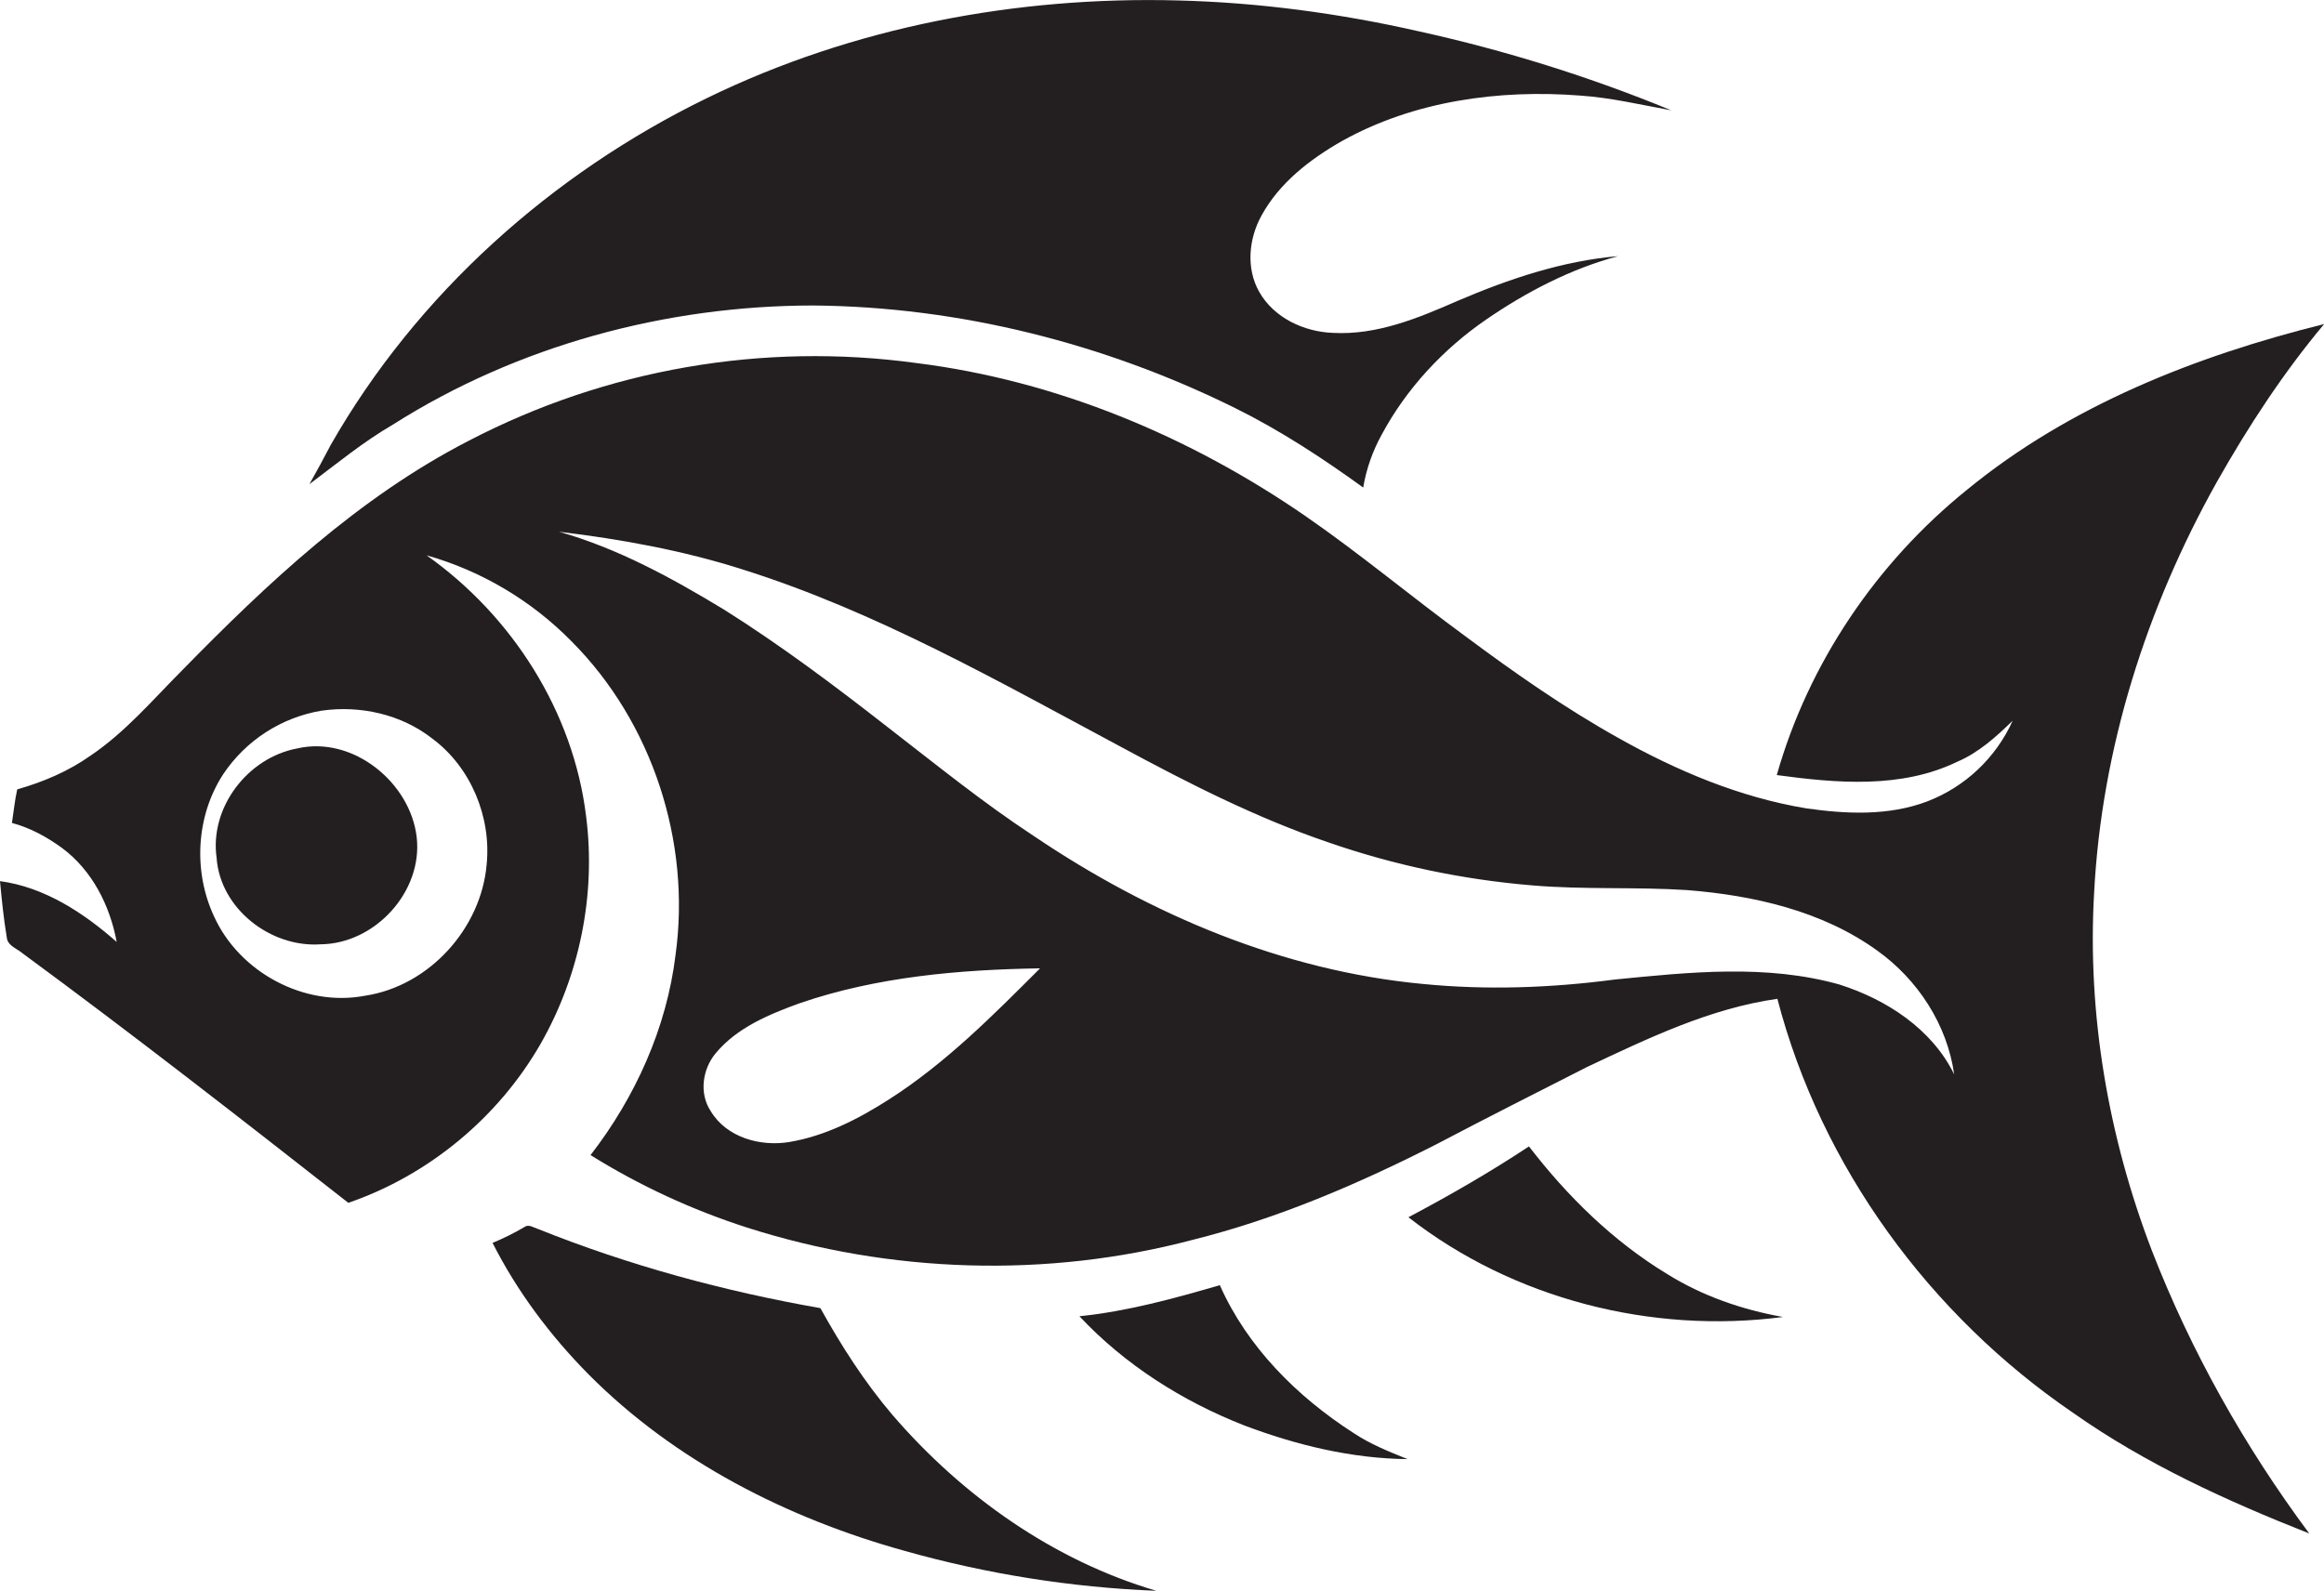 <?xml version="1.0" encoding="utf-8"?>
<!-- Generator: Adobe Illustrator 19.2.0, SVG Export Plug-In . SVG Version: 6.00 Build 0)  -->
<svg version="1.1" id="Layer_1" xmlns="http://www.w3.org/2000/svg" xmlns:xlink="http://www.w3.org/1999/xlink" x="0px" y="0px"
	 viewBox="0 0 1577.3 1080" style="enable-background:new 0 0 1577.3 1080;" xml:space="preserve">
<style type="text/css">
	.st0{fill:#231F20;}
</style>
<title>biseeise_Fish_flat_black_logo_White_background_8551b3d3-004a-4286-91c1-aec3adc2204f</title>
<path class="st0" d="M605.8,960.7c-19-22.3-34.8-47-49-72.6c-65.5-11.5-130-29-191.8-53.8c-2.8-0.8-6.1-3.4-9-1.3
	c-7,4.1-14.2,7.7-21.7,10.8c16.7,33,39.2,63,65.2,89.3c58.6,59,134.9,97.7,214.5,119.8c55.7,15.7,113,24.8,170.8,27.1
	C714.9,1059.4,653.1,1015.6,605.8,960.7z"/>
<path class="st0" d="M827.9,872.5c-31.2,9.1-62.9,17.8-95.3,21.1c30.8,32.9,69.9,57.7,111.8,74.1c35.4,13.4,72.9,22.5,110.9,22.9
	c-12.6-5.1-25.2-10.1-36.6-17.7C880.4,948.3,846.5,914.5,827.9,872.5z"/>
<path class="st0" d="M551.8,207.4c99.1,0.8,197.7,25.7,286.4,69.6c30.7,15.2,59.4,34,87,54c2.1-12.6,6.4-24.8,12.6-36
	c16.8-31.3,41.7-58,70.9-78.1c27.4-18.8,57.4-34.4,89.5-43c-37.7,3.2-74.2,15.5-108.8,30.3c-26.7,11.7-54.8,23.4-84.6,21.8
	c-19.8-0.7-40.2-10.2-50.2-27.9c-9-15.9-7.1-36,1.5-51.6c12.1-22.3,32.9-38.3,54.6-50.7c48.9-27.3,106.6-35.2,161.9-30.9
	c20.8,1.4,41.2,6.3,61.7,10c-55.4-22.8-112.7-40.7-171.2-53.6C909.4,9.1,854.6,1.7,799.5,0.3C689.9-2.6,578.9,18.3,480,66.5
	C374.4,117.9,282.9,199.7,224.5,302c-4.7,9-9.5,17.9-14.5,26.7c18.5-13.9,36.5-28.7,56.6-40.4C351.2,234.6,451.8,207.5,551.8,207.4z
	"/>
<path class="st0" d="M1421.3,605.8c5.1-97.9,35.6-193.5,83.4-278.8c21.2-37.5,45-73.9,72.7-107c-86.9,21.6-172.7,55.3-242.5,112.6
	c-61.3,49.5-107.5,117.7-129,193.6c40.6,5.5,84.3,9.4,122.4-9c14.6-6.2,26.5-17,37.7-27.9c-11.4,25.2-32.2,44.9-58,54.8
	c-26.1,9.9-54.9,8.6-82.1,4.7c-45.2-7.5-87.9-25.5-127.7-47.9c-36.3-20.3-70.3-44.1-103.6-68.9c-36.5-26.7-71.2-55.8-108.4-81.5
	c-78.5-54.2-169.1-92.1-264.1-104c-104.4-14.3-210.6,4.1-304.1,52.8c-74.6,38.4-136.4,96.5-194.6,156c-19.9,20-38.3,41.7-61.8,57.6
	c-15.1,10.7-32.2,18-49.9,23c-1.7,7.5-2.4,15.2-3.6,22.8c12.4,3.3,23.7,9.5,34,17c20.5,15.2,32.5,39.1,37.1,63.8
	C56.7,619.7,30.3,602.3,0,598.2c1.2,12.8,2.5,25.6,4.6,38.2c0.5,5.7,6.9,7.5,10.7,10.8c74.8,55,148.1,112.2,221.1,169.4
	c54.5-18.7,101.9-58,130.6-108.1c26.4-46.3,37.6-101.3,30.8-154.2c-8.6-71.1-50.2-136.2-108.3-177.3c37.4,10.6,71.3,30.8,98.5,58.5
	c54.7,54.9,81.1,136.1,70.5,212.7c-6,49.6-27.3,96.7-57.7,136c33.2,20.7,68.9,37.2,106.2,49.2c97.2,31.1,203.4,34.5,302.2,8.4
	c57.9-14.4,112.9-38.1,166-65.1c33.8-17.8,67.9-35,101.9-52.3c41.4-19.5,83.4-39.8,129.2-46.3c29.7,114.1,103.6,214.8,200.6,281
	c49.3,34.8,104.5,59.9,160.4,82c-43.8-58.9-80.2-123.5-106.8-192C1430.9,771.9,1416.5,688.5,1421.3,605.8z M293.5,501.5
	c26.1,19.4,40,53.2,36.8,85.3c-3.7,43.5-39,82.6-82.5,89.2c-41.2,7.9-85.3-15.9-102.5-53.8c-14.3-30.6-12.3-68.2,6.2-96.6
	c15.3-22.9,39.4-38.5,66.6-43.1C244.4,478.7,272.4,484.9,293.5,501.5z M603.5,746.3c-20.7,13.3-43.3,24.9-67.7,29
	c-19.6,3.3-42.7-3-53.4-20.9c-8-12-5.7-28.5,3.3-39.3c14.6-17.6,36.4-26.5,57.3-34.1c52.3-17.9,108-22.7,162.9-23.6
	C673.9,689.4,641.8,721.8,603.5,746.3z M1248.8,668.5c-49.8-14.1-102.2-8.5-152.8-3.5c-43.2,5.7-87,7.3-130.4,3
	c-94.9-8.9-185.1-47.2-263.6-100.2c-34.5-22.6-66.5-48.6-99.1-73.8c-36.1-28.2-72.8-55.8-111.6-80.2c-35.3-21.4-72-41.5-111.9-52.8
	c42.2,5.1,84.3,12.7,124.9,25.7c90.4,28.5,173.2,75.8,256.4,120.3c45.4,24.5,91.6,48.1,140.6,64.8c44.9,15.6,91.5,25.4,138.8,29.3
	c35,3,70.1,0.9,105.1,3.2c45.1,3.6,91.5,14.1,128.8,41c27.6,19.7,47.6,50.4,52.3,84.1c-15-30.7-45.8-50.8-77.6-60.9H1248.8z"/>
<path class="st0" d="M1037.7,778.3c-26.4,17.5-53.9,33.3-81.8,48.1c71.1,55.5,165.1,79.4,254.2,67.7c-27.6-4.9-54.6-14.2-78.5-29.1
	C1094.8,842.7,1063.8,812.2,1037.7,778.3z"/>
<path class="st0" d="M201.8,508.1c-33.6,6.2-59.6,40-54.8,74.2c2.4,34.6,36.6,61.1,70.5,58.8c37-0.3,69.6-35.8,65.3-72.8
	S239.6,499.4,201.8,508.1z"/>
</svg>
